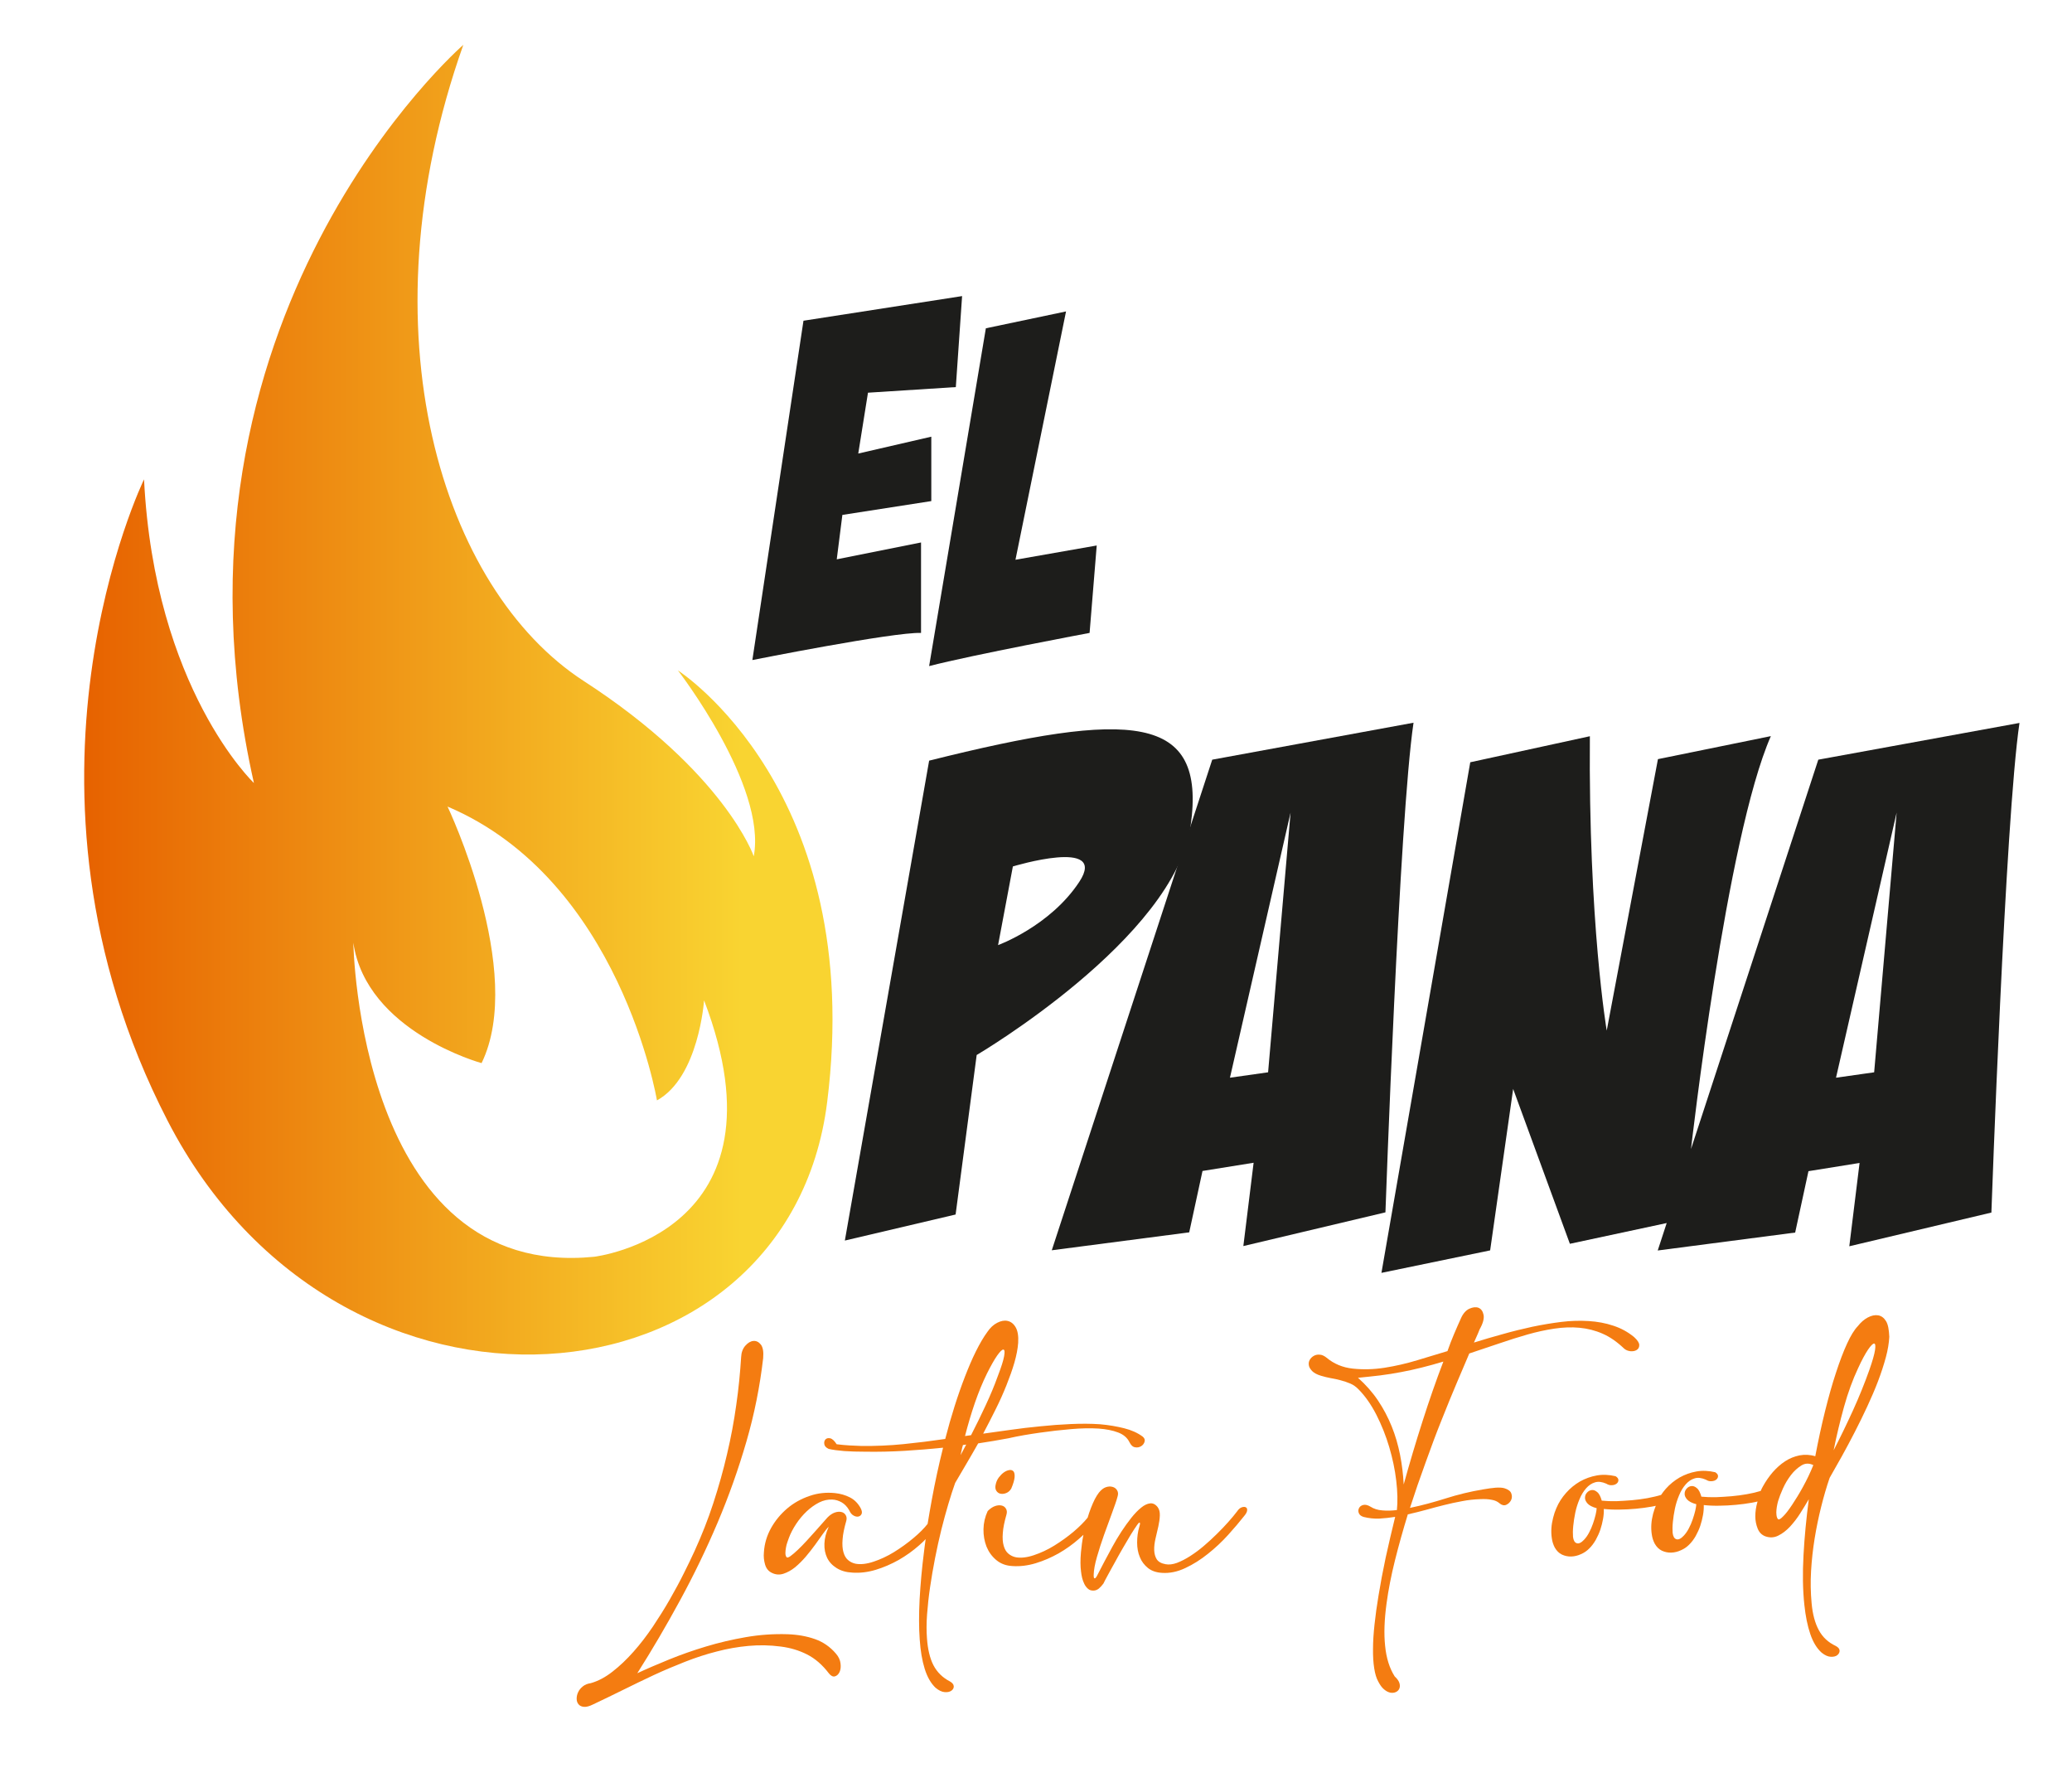 <svg xmlns="http://www.w3.org/2000/svg" xmlns:xlink="http://www.w3.org/1999/xlink" id="Layer_1" x="0px" y="0px" viewBox="0 0 1917.6 1636.4" style="enable-background:new 0 0 1917.6 1636.4;" xml:space="preserve"><style type="text/css">	.st0{fill:#1D1D1B;}	.st1{fill:#F47C11;}	.st2{fill:url(#SVGID_1_);}</style><path class="st0" d="M743.6,296.8l-47.3,314c0,0,130.5-26,156.1-25.1V502l-78,15.6l5.2-41.1l82.3-12.8v-59.6l-67.6,15.6l9-56.3 l81.3-5.2l5.8-84.2L743.6,296.8z"></path><path class="st0" d="M912.4,303.8l74.2-15.6l-46.8,229.8l75.2-13.2l-6.6,80.9c0,0-108.3,20.3-148.5,30.7L912.4,303.8z"></path><path class="st0" d="M1121.9,703l-148.5,454l127.2-16.6l12.3-56.8l47.3-7.6l-9.5,77.1l131.5-31.2c0,0,12.8-364.2,26-453.1 L1121.9,703z M1173.6,992.3l-35.3,5l56.1-245.3L1173.6,992.3z"></path><path class="st0" d="M1682.8,703l-117.8,360.3c0,0,32.7-288.4,73.9-382.1l-104.5,21.3L1487,953.7c0,0-17-99.3-15.6-272.4 l-110.7,24.1l-82.2,472.5l100.6-20.8l21.3-149.4l52.5,143.3l89.6-19.2l-8.3,25.4l127.2-16.6l12.3-56.8l47.3-7.6l-9.5,77.1 l131.5-31.2c0,0,12.8-364.2,26-453.1L1682.8,703z M1734.5,992.3l-35.3,5l56.1-245.3L1734.5,992.3z"></path><path class="st0" d="M859.9,703.9l-78,444.1l102.5-24.1l19.5-147.6c0,0,183.2-107.8,198-212.1C1116.7,660,1047.2,657.1,859.9,703.9z  M998.9,816c-27,41.1-75.2,58.6-75.2,58.6l13.7-72.8C937.5,801.8,1025.9,774.9,998.9,816z"></path><g>	<path class="st1" d="M773.6,1530.2c-5.3-6.2-11.7-10.7-19.4-13.4c-7.7-2.7-16.2-4.2-25.5-4.5c-12.9-0.4-25.7,0.5-38.4,2.7  c-12.7,2.2-25.1,5.1-37,8.7c-12,3.6-23.3,7.6-34.1,12c-10.8,4.4-20.6,8.6-29.4,12.7c13.7-21.6,26.9-44.1,39.6-67.5  c12.7-23.3,24.3-47.3,34.7-71.8c10.4-24.5,19.3-49.6,26.7-75.1c7.4-25.5,12.5-51.2,15.5-77.2c0.5-5.8-0.2-10-2.1-12.5  c-2-2.5-4.3-3.6-6.9-3.4c-2.6,0.2-5.1,1.7-7.5,4.4c-2.4,2.7-3.7,6.3-3.9,10.7c-0.9,14.3-2.3,29-4.5,44.1  c-2.1,15.1-4.9,30.2-8.5,45.4c-3.5,15.2-7.8,30.3-12.7,45.4c-4.9,15.1-10.7,29.7-17.2,44c-2.7,6-6.1,13-10,20.8  c-3.9,7.9-8.3,16-13.1,24.4c-4.8,8.4-10.1,16.8-15.7,25.2c-5.7,8.4-11.6,16.1-17.9,23.2c-6.3,7.1-12.7,13.2-19.4,18.4  c-6.6,5.2-13.4,8.8-20.2,10.7c-2.8,0.4-5.2,1.3-7.2,2.9c-2,1.6-3.5,3.4-4.4,5.4c-1,2-1.4,4.1-1.4,6.1c0,2.1,0.6,3.8,1.7,5.1  c1.1,1.4,2.8,2.2,5,2.4c2.2,0.2,5-0.5,8.4-2.2c9.2-4.3,18.5-8.9,27.9-13.5c9.4-4.7,18.9-9.2,28.4-13.7c9.5-4.4,19.2-8.5,28.9-12.3  c9.7-3.8,19.4-7,29.3-9.5c9.8-2.6,19.6-4.3,29.5-5.2c9.9-0.9,19.8-0.7,29.7,0.6c8.8,1.1,16.9,3.5,24.4,7.3  c7.5,3.8,14.2,9.6,20.2,17.5c1.9,2.4,3.8,3.3,5.6,2.8c1.8-0.5,3.3-1.9,4.3-4c1-2.2,1.3-4.8,0.9-7.9  C777.6,1536.3,776.2,1533.2,773.6,1530.2z"></path>	<path class="st1" d="M962.3,1325.8c9.9-1.4,19.5-2.5,28.9-3.3c9.4-0.8,17.9-1,25.6-0.5c7,0.5,13,1.7,18,3.6c5,1.9,8.5,4.9,10.5,9  c1.4,2.8,3.1,4.4,5.2,4.7c2.1,0.4,3.9,0,5.6-1c1.6-1,2.7-2.4,3.2-4.2c0.5-1.8-0.1-3.3-1.8-4.7c-4.6-3.4-10.3-6-17.1-7.7  c-6.8-1.7-14.2-3-22.3-3.7c-8.5-0.6-17.5-0.6-26.9-0.2c-9.4,0.4-18.9,1.1-28.4,2.1c-9.5,0.9-18.7,2-27.8,3.3  c-9,1.3-17.4,2.4-25.1,3.5c4-7.5,7.8-15,11.6-22.6c3.8-7.6,7.1-15,10-22.3c2.9-7.3,5.4-14.2,7.3-20.8c1.9-6.6,3.1-12.7,3.5-18.3  c0.4-6.3-0.4-11.1-2.3-14.4c-1.9-3.3-4.4-5.2-7.4-5.9c-3-0.7-6.2-0.1-9.7,1.7c-3.5,1.8-6.5,4.6-9,8.3c-3.7,5-7.2,11.1-10.7,18.1  c-3.5,7-6.8,14.8-10.1,23.3c-3.3,8.5-6.5,17.6-9.6,27.4c-3.1,9.8-6,19.9-8.7,30.4c-12.9,1.9-25.8,3.5-38.7,4.8  c-12.9,1.3-25.8,1.8-38.6,1.7c-3.7-0.1-7.5-0.3-11.3-0.5c-3.8-0.2-7.8-0.6-11.9-1.1c-2.1-3.3-4.1-5.1-6-5.5c-1.9-0.4-3.4,0-4.4,1.1  c-1,1.1-1.3,2.6-1,4.4c0.3,1.8,1.7,3.2,4,4.3c3.8,0.9,8.5,1.5,14.3,2c5.7,0.4,12.2,0.6,19.4,0.6c12.5,0.2,24.7-0.1,36.6-0.8  c11.9-0.7,23.8-1.7,35.6-2.9c-3.9,15.6-7.4,31.6-10.4,48c-1.4,7.6-2.7,15.1-3.9,22.5c-3.3,4.2-7.7,8.6-13.2,13.2  c-5.6,4.7-11.6,9-17.9,12.9c-6.3,3.9-12.7,6.8-19,8.9c-6.3,2.1-11.8,2.7-16.4,1.9c-2.7-0.5-5.1-1.7-7.1-3.4c-2-1.7-3.4-4.1-4.3-7.3  c-0.9-3.1-1.2-7.1-0.8-11.8c0.3-4.8,1.5-10.5,3.4-17.1c0.6-2.1,0.4-3.9-0.5-5.4c-0.9-1.5-2.2-2.5-4-2.9c-1.8-0.4-3.8-0.3-6.1,0.5  c-2.3,0.8-4.5,2.3-6.8,4.6c-0.6,0.7-1.9,2.1-3.9,4.4c-2,2.3-4.3,4.9-6.9,7.8c-2.7,2.9-5.4,6-8.3,9.2c-2.9,3.2-5.7,6-8.3,8.5  c-2.6,2.5-4.9,4.4-6.8,5.8c-1.9,1.4-3.2,1.7-3.7,0.9c-0.7-0.9-1-2.1-1-3.7c0-1.6,0.2-3.3,0.5-5c0.3-1.7,0.7-3.4,1.3-5  c0.5-1.6,1-2.8,1.3-3.7c1.6-4.4,3.9-8.8,6.8-13.2c2.9-4.4,6.2-8.3,9.8-11.7c3.6-3.4,7.4-6.1,11.5-8.2c4-2,8.1-2.9,12.1-2.7  c3.1,0.1,6,1,8.8,2.6c2.8,1.6,5.1,4.1,7,7.4c1,2.3,2.3,3.9,4,4.8c1.6,0.9,3.1,1.2,4.5,0.9c1.3-0.3,2.3-1.1,2.9-2.4  c0.6-1.3,0.3-3-0.8-5.2c-2.4-4.5-5.7-7.9-10-10.1c-4.3-2.2-9-3.5-13.9-4c-8.1-0.8-16,0-23.6,2.7c-7.6,2.6-14.5,6.4-20.5,11.5  c-6,5.1-11,11.1-14.9,18c-3.9,7-6.2,14.5-6.7,22.5c-0.4,4,0,7.8,1.1,11.5c1.1,3.7,3.2,6.2,6.4,7.7c3.5,1.7,7.1,1.9,10.7,0.7  c3.6-1.2,7.1-3.1,10.6-5.9c3.4-2.8,6.7-6.1,9.9-9.8c3.2-3.8,6.1-7.5,8.8-11.2c2.7-3.7,5.1-7.1,7.2-10.1c2.1-3,3.9-5.2,5.3-6.4  c-2.5,5.4-3.8,10.5-4,15.5c-0.2,5,0.7,9.4,2.5,13.2c1.9,3.9,4.8,7,8.8,9.5c4,2.5,8.8,3.9,14.6,4.2c7.1,0.5,14.3-0.4,21.6-2.6  c7.3-2.2,14.4-5.3,21.2-9.1c6.8-3.9,13.1-8.4,18.9-13.5c2.2-1.9,4.2-3.8,6.1-5.8c-0.5,3.8-1.1,7.6-1.5,11.4  c-2,15.5-3.3,30.3-4.1,44.3c-0.7,14-0.7,26.4,0.1,37.2c0.7,10.4,2.2,19.4,4.6,27.1c2.4,7.7,5.8,13.5,10,17.5  c3.1,2.6,5.9,3.9,8.6,4.1c2.6,0.2,4.7-0.3,6.2-1.4c1.5-1.1,2.2-2.5,2.1-4.1c-0.1-1.7-1.4-3.2-3.7-4.5c-6.7-3.5-11.7-8.4-15.1-14.9  c-3.3-6.4-5.3-14.8-6-25.1c-0.5-6.5-0.5-13.8,0.1-21.9c0.6-8.1,1.5-16.5,2.8-25.3c1.3-8.8,2.8-17.7,4.6-26.8  c1.8-9.1,3.7-17.8,5.8-26.3c2.1-8.4,4.3-16.4,6.5-23.8c2.2-7.4,4.3-13.9,6.3-19.5c3.1-5.3,6.5-11,10.1-17.2  c3.6-6.2,7.4-12.6,11.2-19.4c0.5,0,1-0.1,1.3-0.2c8.1-1.2,16.9-2.7,26.6-4.5C942.7,1328.8,952.5,1327.2,962.3,1325.8z M889,1346.6  c0.3-1.6,0.7-3.1,1-4.7c0.3-1.6,0.7-3.1,1.2-4.7c0.5,0,1-0.1,1.5-0.2c0.5-0.1,1-0.1,1.5-0.2L889,1346.6z M898.7,1328.1l-5.6,0.8  c2.7-10.5,5.7-20.7,9.1-30.6c3.4-9.8,7.1-18.9,11.2-27.2c3.6-7.2,6.7-12.7,9.4-16.6c2.7-3.8,4.6-5.7,5.8-5.6  c1.2,0.1,1.4,2.1,0.7,6.1c-0.7,4-2.6,10-5.8,18.3c-3.1,8.7-6.9,17.8-11.3,27.2C907.9,1309.8,903.4,1319,898.7,1328.1z"></path>	<path class="st1" d="M934,1360.4c-1.7,0.3-3.3,1-5,2.2c-1.7,1.2-3.2,2.8-4.6,4.6c-1.4,1.9-2.3,3.9-2.8,6.1  c-0.7,2.7-0.5,4.8,0.5,6.3c1,1.5,2.3,2.4,4,2.7c1.6,0.3,3.4,0.1,5.3-0.7c1.9-0.8,3.4-2.2,4.5-4.1c1.9-4.4,2.9-8,3.1-10.5  c0.2-2.6-0.2-4.4-1.1-5.5C936.9,1360.5,935.6,1360.1,934,1360.4z"></path>	<path class="st1" d="M1152.9,1394.8c-1-0.5-2.2-0.4-3.8,0.1c-1.5,0.6-2.9,1.8-4.1,3.6c-2.2,2.9-4.9,6.2-8.2,9.9  c-3.3,3.7-6.8,7.4-10.7,11.2c-3.8,3.8-7.9,7.5-12.1,11.1c-4.2,3.6-8.5,6.7-12.7,9.4c-4.2,2.7-8.2,4.7-12.1,6.2  c-3.9,1.4-7.4,1.8-10.5,1.2c-4-0.7-6.7-2.3-8.2-4.6c-1.4-2.3-2.2-5.1-2.3-8.4c-0.1-3.3,0.3-6.8,1.2-10.7c0.9-3.8,1.7-7.6,2.6-11.2  c0.8-3.6,1.3-7,1.4-10.2c0.1-3.2-0.5-5.7-2-7.7c-2-2.6-4.4-3.8-7-3.5c-2.6,0.3-5.4,1.6-8.2,3.9c-3,2.4-6.1,5.6-9.2,9.5  c-3.1,3.9-6.2,8.2-9.2,12.8c-3,4.6-5.8,9.3-8.4,14.1c-2.6,4.8-5,9.2-7.1,13.2c-2.1,4-3.8,7.4-5.2,10c-1.4,2.7-2.2,4.3-2.6,4.8  c-0.6,0.8-1.1,1.2-1.4,1.1c-0.3-0.1-0.6-0.3-0.7-0.6c-0.1-0.4-0.2-0.9-0.2-1.4c0-0.6,0-1,0-1.3c0.1-4.4,1.1-9.9,3-16.5  c1.9-6.6,4.1-13.5,6.6-20.5c2.5-7,5-13.8,7.4-20.3c2.4-6.5,4.2-11.6,5.2-15.5c0.6-2.1,0.4-3.9-0.6-5.5c-1-1.6-2.4-2.6-4.3-3.1  c-1.9-0.5-3.9-0.4-6.2,0.4c-2.2,0.8-4.3,2.5-6.3,5c-2.6,3.3-5,8.1-7.4,14.3c-1.1,2.8-2.1,5.8-3,8.8c-3.3,4.1-7.6,8.4-13,13  c-5.6,4.7-11.6,9-17.9,12.9c-6.3,3.9-12.7,6.8-19,8.9c-6.3,2.1-11.8,2.7-16.4,1.9c-2.7-0.5-5.1-1.7-7.1-3.4c-2-1.7-3.4-4.1-4.3-7.3  c-0.9-3.1-1.2-7.1-0.8-11.8c0.3-4.8,1.5-10.5,3.4-17.1c0.6-2.1,0.4-3.9-0.5-5.4c-0.9-1.5-2.2-2.5-4-2.9c-1.8-0.4-3.8-0.3-6.1,0.5  c-2.3,0.8-4.5,2.3-6.8,4.6c-2.5,5.4-3.8,11-3.9,16.8c-0.1,5.8,0.9,11.2,2.8,16.1c2,4.9,5,9.1,9.1,12.5c4.1,3.4,9,5.2,14.8,5.5  c7.1,0.5,14.3-0.4,21.6-2.6c7.3-2.2,14.4-5.3,21.2-9.1c6.8-3.9,13.1-8.4,18.9-13.5c1.4-1.2,2.8-2.5,4.1-3.7  c-1.1,5.4-1.8,10.8-2.3,16.2c-0.6,7-0.6,13,0.1,17.9c0.2,1.8,0.5,3.7,1,5.8c0.5,2,1.2,3.9,2.1,5.7c0.9,1.8,2,3.2,3.4,4.4  c1.3,1.2,3.1,1.7,5.3,1.6c1.7-0.1,3.2-0.7,4.7-1.9c1.4-1.2,2.8-2.7,4.2-4.6c0.8-1.7,2.2-4.4,4.2-8c2-3.6,4.1-7.6,6.5-11.8  c2.3-4.3,4.8-8.7,7.4-13.2c2.6-4.5,5-8.6,7.2-12.2c2.2-3.6,4.1-6.4,5.6-8.6c1.5-2.2,2.4-3,2.7-2.5c0.3,0.2,0.3,0.8,0.2,1.5  c-0.2,0.8-0.4,1.6-0.6,2.3c-1.4,4.7-2,9.5-2,14.5c0,5,0.8,9.5,2.5,13.5c1.6,4.1,4.2,7.4,7.5,10.1c3.4,2.7,7.7,4.2,13,4.5  c7.1,0.5,14.3-1,21.5-4.4c7.3-3.4,14.3-7.8,21-13.2c6.7-5.3,13-11.2,18.7-17.5c5.7-6.3,10.6-12.1,14.7-17.3  c1.8-2.1,2.8-3.9,2.9-5.4C1154.4,1396.3,1153.9,1395.3,1152.9,1394.8z"></path>	<path class="st1" d="M1334.4,1313.5c4.9-12.4,9.6-23.8,14-34.2c4.4-10.4,8.2-19.3,11.4-26.8c9.4-3.1,18.6-6.2,27.7-9.3  c9.1-3.1,17.8-5.9,26.3-8.3c8.5-2.4,16.7-4.2,24.8-5.4c8.1-1.2,15.8-1.5,23.2-0.8c7.4,0.7,14.6,2.5,21.4,5.5  c6.9,3,13.4,7.6,19.7,13.6c1.6,1.5,3.6,2.3,6,2.6c2.4,0.2,4.4-0.2,5.9-1.2c1.6-1,2.3-2.5,2.3-4.5c0-2-1.6-4.5-4.8-7.4  c-5.7-4.7-12.1-8.2-19.2-10.5c-7.1-2.4-14.7-3.8-22.8-4.3c-8.1-0.5-16.6-0.3-25.4,0.8c-8.8,1.1-17.8,2.6-26.9,4.5  c-9.1,2-18.2,4.2-27.3,6.8c-9.1,2.5-18,5.1-26.6,7.8c1.7-3.7,2.9-6.5,3.8-8.6c0.9-2.1,1.4-3.3,1.5-3.7c3.1-5.5,4.3-10,3.6-13.4  c-0.7-3.4-2.3-5.5-4.7-6.5c-2.4-0.9-5.2-0.6-8.5,0.9c-3.2,1.5-5.8,4.5-7.7,8.8c-2.1,4.7-4.3,9.6-6.4,14.6c-2.1,5-4.2,10.3-6.1,15.8  c-8.4,2.5-17.6,5.3-27.8,8.4s-20.2,5.4-30.4,7c-10.2,1.6-20,1.8-29.4,0.8c-9.4-1-17.5-4.4-24.3-10.1c-2.1-1.7-4.2-2.7-6.3-2.8  c-2.1-0.2-3.9,0.2-5.5,1.1c-1.6,0.9-2.8,2.1-3.7,3.6c-0.9,1.5-1.2,3.2-0.9,5.1c0.3,1.9,1.4,3.6,3.1,5.4c1.7,1.7,4.4,3.2,8.1,4.3  c2.9,0.9,5.9,1.6,9,2.2c3.1,0.5,6.2,1.2,9.2,2c3.1,0.8,6,1.8,8.9,3c2.9,1.2,5.5,3.1,7.9,5.6c6,6.1,11.4,13.8,16.3,23.3  c4.8,9.5,8.8,19.4,11.9,29.9c3.1,10.5,5.3,20.9,6.5,31.2c1.2,10.3,1.4,19.3,0.6,27.1c-4.9,0.6-9.4,0.7-13.6,0.3  c-4.2-0.3-7.8-1.5-10.8-3.4c-2.6-1.6-4.9-2.1-6.8-1.6c-1.9,0.5-3.2,1.5-3.9,3c-0.7,1.4-0.8,3-0.1,4.6c0.6,1.6,2.1,2.8,4.5,3.5  c4.8,1.2,9.7,1.7,14.5,1.5c4.9-0.3,9.7-0.8,14.6-1.6c-3.2,13-6.1,25.6-8.8,37.8c-2.6,12.2-4.8,23.9-6.6,35  c-1.6,9.5-2.8,18.3-3.7,26.7c-0.9,8.3-1.4,15.9-1.4,22.7c-0.1,6.8,0.3,12.8,1.1,17.9c0.8,5.1,2,9.2,3.7,12.2  c1.7,3.3,3.5,5.8,5.5,7.4c2,1.7,3.9,2.6,5.8,3c1.9,0.3,3.6,0.1,5.1-0.6c1.5-0.7,2.6-1.8,3.2-3.3c0.6-1.5,0.6-3.2,0-5.1  c-0.6-1.9-2-3.9-4.3-6c-4.8-7.5-7.8-17-8.9-28.3c-1.2-11.3-0.7-24.4,1.3-39.1c1.7-12.7,4.3-26,7.8-40c3.5-14,7.5-28.2,11.9-42.6  c5.7-1.3,11.4-2.7,16.9-4.2c5.5-1.6,11.1-3,16.6-4.4c5.5-1.4,11.1-2.6,16.6-3.6c5.6-1.1,11.2-1.7,17-1.9c4-0.2,7.5,0,10.5,0.6  c3,0.5,5.4,1.6,7.2,3.2c2.1,1.8,4.2,2.3,6.2,1.5c2-0.9,3.5-2.3,4.5-4.2c1-2,1.1-4.1,0.3-6.3c-0.7-2.2-2.9-3.8-6.4-4.9  c-2.1-0.6-4.8-0.7-8.1-0.5c-3.3,0.3-7.2,0.8-11.7,1.6c-11.9,2-23.4,4.8-34.4,8.3c-11.1,3.5-22.1,6.5-33.2,8.8  c4.6-14.2,9.4-28.2,14.5-42.1C1324.5,1339,1329.4,1325.9,1334.4,1313.5z M1299.1,1373.7c-0.5-9.4-1.6-18.6-3.4-27.6  c-1.8-9-4.3-17.7-7.7-26.1c-3.4-8.4-7.6-16.4-12.7-24c-5.1-7.6-11.3-14.6-18.5-21c7-0.7,13.9-1.4,20.5-2.2  c6.6-0.8,13.1-1.9,19.5-3.1c6.4-1.2,12.8-2.6,19.1-4.2c6.4-1.6,13-3.4,19.9-5.5c-6.7,17.5-13.1,35.9-19.3,55.3  C1310.3,1334.6,1304.5,1354.1,1299.1,1373.7z"></path>	<path class="st1" d="M1745.5,1222.6c-1.9-3.1-4.3-4.9-7.3-5.4c-3-0.5-6.2,0.2-9.6,2c-3.4,1.8-6.5,4.5-9.3,8.1  c-3.2,3.3-6.5,8.7-9.9,16.1c-3.4,7.4-6.8,16.4-10.2,26.8c-3.5,10.5-6.8,22.3-10.1,35.5c-3.3,13.2-6.3,27.2-9.1,41.9  c-4.9-1.5-9.8-1.7-14.6-0.8c-4.8,1-9.3,2.8-13.4,5.5c-4.1,2.7-7.9,6.1-11.4,10.1c-3.4,4-6.4,8.3-9,13c-0.8,1.4-1.5,2.8-2.1,4.3  c-3.9,1.2-8.1,2.2-12.7,3c-4.7,0.8-9.4,1.5-14.3,1.9c-4.9,0.4-9.7,0.7-14.5,0.9c-4.8,0.1-9.3-0.1-13.4-0.5  c-1.1-3.8-2.4-6.5-4.2-7.9c-1.7-1.5-3.4-2.1-5.1-1.9c-1.7,0.2-3.1,1-4.3,2.3c-1.2,1.3-1.9,2.9-1.9,4.7c-0.1,1.8,0.7,3.6,2.3,5.4  c1.6,1.8,4.4,3.3,8.5,4.4c-0.1,1.5-0.4,3.6-1,6.1c-0.6,2.5-1.4,5.2-2.4,8.1c-1,2.9-2.2,5.7-3.6,8.3c-1.4,2.7-3,4.9-4.6,6.6  c-2.6,2.8-4.9,3.9-6.8,3.3c-2-0.6-3.1-2.6-3.5-5.9c-0.2-2.7-0.2-6,0.2-10c0.4-4,1-8.1,1.9-12.4c0.9-4.3,2.2-8.4,3.9-12.4  c1.6-4,3.7-7.3,6.1-10.1c2.4-2.7,5.1-4.6,8.2-5.5c3.1-1,6.5-0.5,10.5,1.2c1.7,1.1,3.5,1.6,5.3,1.4c1.8-0.1,3.2-0.6,4.3-1.5  c1.1-0.9,1.6-2,1.6-3.2c0-1.3-0.8-2.5-2.6-3.6c-6-1.4-11.8-1.7-17.4-0.7c-5.6,1-10.8,2.9-15.6,5.6c-4.8,2.8-9.1,6.3-12.8,10.5  c-1.6,1.8-3,3.7-4.3,5.6c-3.9,1.2-8.1,2.1-12.7,3c-4.7,0.8-9.4,1.5-14.3,1.9c-4.9,0.4-9.7,0.7-14.5,0.9c-4.8,0.1-9.3-0.1-13.4-0.5  c-1.1-3.8-2.4-6.5-4.2-7.9c-1.7-1.5-3.4-2.1-5.1-1.9c-1.7,0.2-3.1,1-4.3,2.3c-1.2,1.3-1.9,2.9-1.9,4.7c-0.1,1.8,0.7,3.6,2.3,5.4  c1.6,1.8,4.4,3.3,8.5,4.4c-0.1,1.5-0.4,3.6-1,6.1c-0.6,2.5-1.4,5.2-2.4,8.1c-1,2.9-2.2,5.7-3.6,8.3c-1.4,2.7-3,4.9-4.6,6.6  c-2.6,2.8-4.9,3.9-6.8,3.3c-2-0.6-3.1-2.6-3.5-5.9c-0.2-2.7-0.2-6,0.2-10c0.4-4,1-8.1,1.9-12.4c0.9-4.3,2.2-8.4,3.9-12.4  c1.6-4,3.7-7.3,6.1-10.1c2.4-2.7,5.1-4.6,8.2-5.5c3.1-1,6.5-0.5,10.5,1.2c1.7,1.1,3.5,1.6,5.3,1.4c1.8-0.1,3.2-0.6,4.3-1.5  c1.1-0.9,1.6-2,1.6-3.2c0-1.3-0.8-2.5-2.6-3.6c-6-1.4-11.8-1.7-17.4-0.7c-5.6,1-10.8,2.9-15.6,5.6c-4.8,2.8-9.1,6.3-12.8,10.5  c-3.8,4.3-6.8,8.9-9,14.1c-1.2,2.7-2.2,5.7-3,8.9c-0.8,3.2-1.4,6.4-1.6,9.6c-0.2,3.2-0.1,6.4,0.4,9.5c0.4,3.1,1.4,6,2.7,8.5  c1.7,3,3.9,5.2,6.6,6.5c2.8,1.3,5.6,1.9,8.7,1.8c3-0.1,6-0.8,9-2.2c3-1.3,5.4-3,7.4-5c2.4-2.3,4.4-5,6.2-8.1  c1.7-3.1,3.2-6.3,4.3-9.6c1.1-3.3,1.9-6.6,2.5-9.9c0.6-3.3,0.8-6.4,0.7-9.2c4.5,0.5,9.3,0.7,14.4,0.6c5.1-0.1,10.2-0.3,15.3-0.8  c5.1-0.5,10.1-1.1,14.9-2c1.2-0.2,2.3-0.5,3.5-0.7c-0.9,2.3-1.8,4.8-2.5,7.4c-0.8,3.2-1.4,6.4-1.6,9.6c-0.2,3.2-0.1,6.4,0.4,9.5  c0.4,3.1,1.4,6,2.7,8.5c1.7,3,3.9,5.2,6.6,6.5c2.8,1.3,5.6,1.9,8.7,1.8c3-0.1,6-0.8,9-2.2c3-1.3,5.4-3,7.4-5c2.4-2.3,4.4-5,6.2-8.1  c1.7-3.1,3.2-6.3,4.3-9.6c1.1-3.3,1.9-6.6,2.5-9.9c0.6-3.3,0.8-6.4,0.7-9.2c4.5,0.5,9.3,0.7,14.4,0.6c5.1-0.1,10.2-0.3,15.3-0.8  c5.1-0.5,10.1-1.1,14.9-2c1.8-0.3,3.5-0.7,5.2-1.1c0,0.1-0.1,0.2-0.1,0.3c-1.4,4.8-2,9.2-2,13.5c0,4,0.8,7.8,2.2,11.3  c1.4,3.5,3.8,5.9,7,7.1c4.2,1.5,8.2,1.3,12-0.6c3.9-1.9,7.5-4.7,10.9-8.3c3.4-3.7,6.6-7.8,9.5-12.4c2.9-4.6,5.6-9,7.9-13  c-2.3,17.7-4,35-4.9,51.8c-0.9,16.8-0.7,32.2,0.8,46c1.1,10.4,2.9,19.4,5.5,27c2.6,7.6,6.1,13.3,10.5,17.2c3.1,2.5,5.9,3.7,8.5,3.8  c2.6,0.1,4.7-0.4,6.1-1.6c1.4-1.2,2.1-2.6,2-4.2c-0.1-1.7-1.4-3.1-3.7-4.3c-6.8-3.2-12-8-15.5-14.5c-3.5-6.4-5.8-14.8-6.7-25  c-0.9-9.7-1.1-19.7-0.5-29.8c0.6-10.1,1.7-20.1,3.3-30c1.6-9.9,3.6-19.6,6-29.2c2.4-9.6,5-18.6,7.9-27c3.5-6.1,7.2-12.7,11.2-19.8  c4-7.2,8-14.7,12-22.5c4-7.8,7.9-15.7,11.6-23.7c3.7-8,7.1-15.8,10-23.5c2.9-7.6,5.3-15,7.2-22c1.9-7,2.9-13.4,3.2-19  C1748.2,1230.5,1747.4,1225.7,1745.5,1222.6z M1668.7,1375.8c-3.5,6.4-6.9,11.9-10.1,16.7c-3.2,4.8-5.9,8.4-8.4,10.8  c-2.4,2.5-4,3.3-4.8,2.4c-0.7-0.9-1.1-2.1-1.3-3.7c-0.2-1.6-0.2-3.3,0-5c0.2-1.7,0.4-3.4,0.8-5c0.3-1.6,0.7-2.9,1-3.8  c0.8-2.7,2.2-6.3,4.2-10.8c2-4.5,4.5-8.6,7.4-12.4c2.9-3.8,6.2-6.7,9.7-8.9c3.5-2.1,7.2-2.2,11-0.3  C1675.4,1362.8,1672.2,1369.4,1668.7,1375.8z M1735.3,1249.4c-0.6,4-2.4,10.2-5.3,18.5c-2.1,5.9-4.4,12-7,18.4  c-2.6,6.4-5.3,12.8-8.2,19.1c-2.9,6.4-5.9,12.6-8.9,18.9c-3,6.2-6,12.2-8.9,17.8c2.7-13.5,5.9-26.9,9.6-40.2  c3.7-13.3,8.1-25.3,13.1-35.9c3.4-7.5,6.5-13.1,9.1-17c2.6-3.8,4.5-5.7,5.7-5.7C1735.6,1243.4,1735.9,1245.4,1735.3,1249.4z"></path></g><linearGradient id="SVGID_1_" gradientUnits="userSpaceOnUse" x1="77.842" y1="647.482" x2="770.435" y2="647.482">	<stop offset="0" style="stop-color:#E76200"></stop>	<stop offset="0.879" style="stop-color:#F9D431"></stop></linearGradient><path class="st2" d="M627.4,620.4c0,0,82.4,106.6,70.2,172c0,0-26.6-77.5-157.5-162.3C409.4,545.3,334.3,308,428.8,41.5 c0,0-290.7,251.9-193.8,683.1c0,0-92-87.2-101.7-281c0,0-138.1,283.4,21.8,593.5c159.9,310.1,574.1,271.3,610.4-17 S627.4,620.4,627.4,620.4z M549.9,1163C331.9,1184.8,327,872.4,327,872.4c12.1,82.4,118.7,111.4,118.7,111.4 c41.2-84.8-31.5-237.4-31.5-237.4C574.1,814.2,608,1018.3,608,1018.3c38.8-21.3,43.6-92.6,43.6-92.6 C734,1141.2,549.9,1163,549.9,1163z"></path></svg>